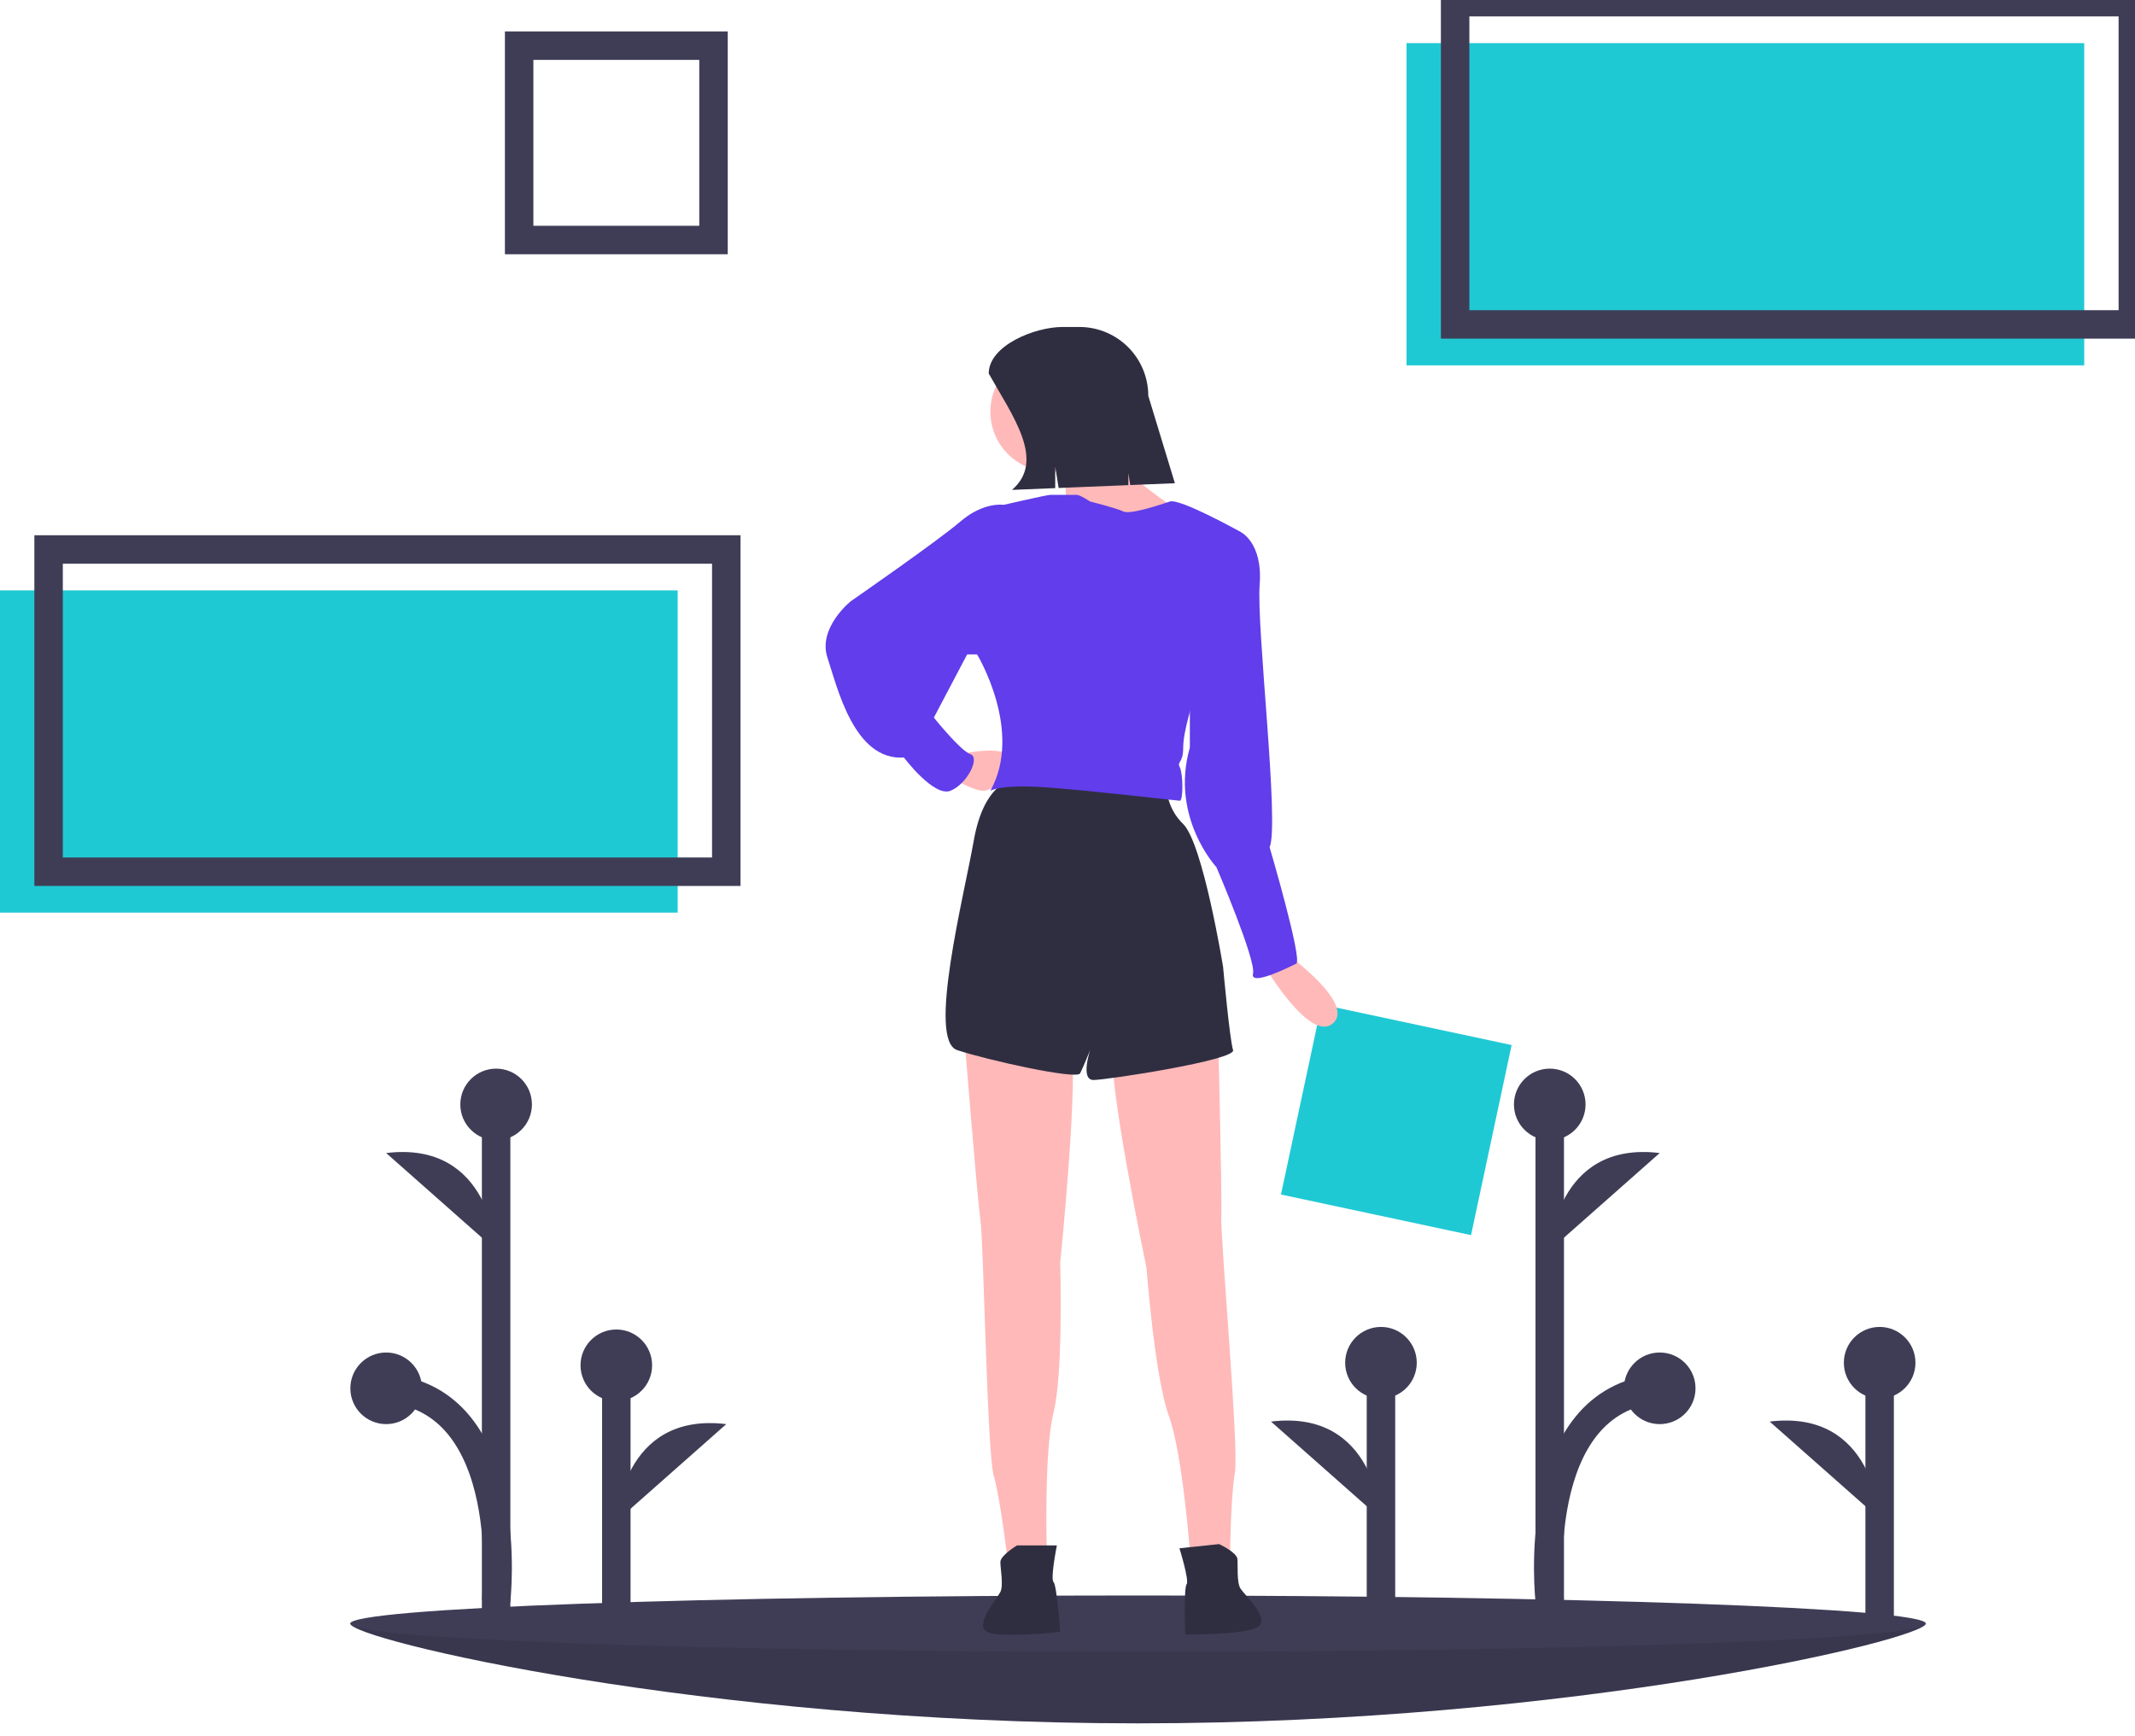<svg xmlns="http://www.w3.org/2000/svg" width="150" height="122" viewBox="0 0 150 122" fill="none"><g clip-path="url(#clip0)"><path d="M135.293 114.083C135.293 115.174 110.517 121.091 79.954 121.091C49.391 121.091 24.615 115.174 24.615 114.083C24.615 112.991 49.391 114.802 79.954 114.802C110.517 114.802 135.293 112.991 135.293 114.083Z" fill="#3F3D56"></path><path opacity="0.1" d="M135.293 114.083C135.293 115.174 110.517 121.091 79.954 121.091C49.391 121.091 24.615 115.174 24.615 114.083C24.615 112.991 49.391 114.802 79.954 114.802C110.517 114.802 135.293 112.991 135.293 114.083Z" fill="black"></path><path d="M79.954 116.059C110.517 116.059 135.293 115.174 135.293 114.083C135.293 112.991 110.517 112.106 79.954 112.106C49.391 112.106 24.615 112.991 24.615 114.083C24.615 115.174 49.391 116.059 79.954 116.059Z" fill="#3F3D56"></path><path d="M108.881 113.184V77.604" stroke="#3F3D56" stroke-width="2" stroke-miterlimit="10"></path><path d="M43.301 113.723V95.933" stroke="#3F3D56" stroke-width="2" stroke-miterlimit="10"></path><path d="M43.301 98.449C44.69 98.449 45.816 97.323 45.816 95.933C45.816 94.544 44.69 93.417 43.301 93.417C41.912 93.417 40.786 94.544 40.786 95.933C40.786 97.323 41.912 98.449 43.301 98.449Z" fill="#3F3D56"></path><path d="M43.301 106.897C43.301 106.897 43.66 99.168 51.027 100.066L43.301 106.897Z" fill="#3F3D56"></path><path d="M97.023 113.543V95.753" stroke="#3F3D56" stroke-width="2" stroke-miterlimit="10"></path><path d="M97.023 98.269C98.412 98.269 99.538 97.143 99.538 95.753C99.538 94.364 98.412 93.237 97.023 93.237C95.634 93.237 94.508 94.364 94.508 95.753C94.508 97.143 95.634 98.269 97.023 98.269Z" fill="#3F3D56"></path><path d="M97.023 106.718C97.023 106.718 96.664 98.988 89.297 99.886L97.023 106.718Z" fill="#3F3D56"></path><path d="M132.059 113.543V95.753" stroke="#3F3D56" stroke-width="2" stroke-miterlimit="10"></path><path d="M132.059 98.269C133.448 98.269 134.575 97.143 134.575 95.753C134.575 94.364 133.448 93.237 132.059 93.237C130.67 93.237 129.544 94.364 129.544 95.753C129.544 97.143 130.67 98.269 132.059 98.269Z" fill="#3F3D56"></path><path d="M132.059 106.718C132.059 106.718 131.7 98.988 124.333 99.886L132.059 106.718Z" fill="#3F3D56"></path><path d="M34.856 113.184V77.604" stroke="#3F3D56" stroke-width="2" stroke-miterlimit="10"></path><path d="M34.856 80.12C36.246 80.12 37.372 78.993 37.372 77.604C37.372 76.214 36.246 75.088 34.856 75.088C33.467 75.088 32.341 76.214 32.341 77.604C32.341 78.993 33.467 80.12 34.856 80.12Z" fill="#3F3D56"></path><path d="M27.131 100.066C28.52 100.066 29.646 98.94 29.646 97.55C29.646 96.161 28.52 95.034 27.131 95.034C25.741 95.034 24.615 96.161 24.615 97.55C24.615 98.94 25.741 100.066 27.131 100.066Z" fill="#3F3D56"></path><path d="M34.856 87.849C34.856 87.849 34.497 80.12 27.131 81.018L34.856 87.849Z" fill="#3F3D56"></path><path d="M34.856 112.493C34.856 112.493 36.474 98.269 27.131 97.55" stroke="#3F3D56" stroke-width="2" stroke-miterlimit="10"></path><path d="M108.882 80.12C110.271 80.12 111.397 78.993 111.397 77.604C111.397 76.214 110.271 75.088 108.882 75.088C107.492 75.088 106.366 76.214 106.366 77.604C106.366 78.993 107.492 80.12 108.882 80.12Z" fill="#3F3D56"></path><path d="M108.881 87.849C108.881 87.849 109.241 80.12 116.607 81.018L108.881 87.849Z" fill="#3F3D56"></path><path d="M108.881 112.493C108.881 112.493 107.264 98.269 116.607 97.55" stroke="#3F3D56" stroke-width="2" stroke-miterlimit="10"></path><path d="M116.607 100.066C117.997 100.066 119.123 98.94 119.123 97.55C119.123 96.161 117.997 95.034 116.607 95.034C115.218 95.034 114.092 96.161 114.092 97.55C114.092 98.94 115.218 100.066 116.607 100.066Z" fill="#3F3D56"></path><path d="M106.204 73.431L92.851 70.578L89.998 83.933L103.352 86.786L106.204 73.431Z" fill="#1FC9D4"></path><path d="M90.37 67.009C90.37 67.009 95.274 70.513 93.639 71.915C92.004 73.316 88.734 67.71 88.734 67.71L90.37 67.009Z" fill="#FFB9B9"></path><path d="M67.713 72.382C67.713 72.382 68.648 84.062 68.881 85.697C69.115 87.332 69.349 102.049 69.816 103.684C70.283 105.32 70.75 109.291 70.75 109.291H73.553C73.553 109.291 73.319 102.049 74.02 99.246C74.721 96.443 74.487 88.734 74.487 88.734C74.487 88.734 75.888 74.951 75.188 73.082C74.487 71.214 67.713 72.382 67.713 72.382Z" fill="#FFB9B9"></path><path d="M71.45 108.59C71.45 108.59 70.283 109.291 70.283 109.758C70.283 110.225 70.516 111.393 70.283 111.861C70.049 112.328 68.414 114.197 69.348 114.664C70.283 115.131 74.487 114.664 74.487 114.664C74.487 114.664 74.253 111.393 74.02 111.16C73.786 110.926 74.253 108.59 74.253 108.59H71.45Z" fill="#2F2E41"></path><path d="M85.568 72.096C85.568 72.096 85.865 83.809 85.804 85.46C85.744 87.111 87.056 101.771 86.763 103.446C86.47 105.121 86.422 109.12 86.422 109.12L83.635 109.414C83.635 109.414 83.107 102.188 82.116 99.473C81.125 96.759 80.548 89.069 80.548 89.069C80.548 89.069 77.708 75.509 78.209 73.577C78.71 71.645 85.568 72.096 85.568 72.096Z" fill="#FFB9B9"></path><path d="M85.652 108.496C85.652 108.496 86.887 109.07 86.936 109.535C86.985 110 86.875 111.186 87.157 111.626C87.438 112.066 89.26 113.753 88.38 114.316C87.5 114.878 83.27 114.855 83.27 114.855C83.27 114.855 83.159 111.578 83.367 111.321C83.574 111.064 82.865 108.79 82.865 108.79L85.652 108.496Z" fill="#2F2E41"></path><path d="M70.983 54.862C70.983 54.862 69.115 55.095 68.414 59.067C67.713 63.038 65.144 73.083 67.246 73.784C69.348 74.484 75.655 75.886 75.888 75.419C76.122 74.951 76.589 73.784 76.589 73.784C76.589 73.784 75.888 75.886 76.823 75.886C77.757 75.886 86.866 74.484 86.632 73.784C86.399 73.083 85.932 67.944 85.932 67.944C85.932 67.944 84.53 59.3 83.129 57.899C82.723 57.509 82.408 57.035 82.207 56.51C82.005 55.986 81.921 55.423 81.961 54.862H70.983Z" fill="#2F2E41"></path><path d="M67.48 52.993C67.48 52.993 70.516 52.292 70.983 53.226C71.451 54.161 69.816 55.562 69.115 55.562C68.414 55.562 67.246 54.862 67.246 54.862L67.48 52.993Z" fill="#FFB9B9"></path><path d="M73.786 33.137C76.108 33.137 77.99 31.254 77.99 28.932C77.99 26.61 76.108 24.727 73.786 24.727C71.464 24.727 69.582 26.61 69.582 28.932C69.582 31.254 71.464 33.137 73.786 33.137Z" fill="#FFB9B9"></path><path d="M74.487 31.969C74.487 31.969 75.188 35.239 74.721 35.239C74.253 35.239 78.224 37.342 78.224 37.342L81.26 36.874L82.195 35.473C82.195 35.473 77.29 32.203 77.29 30.334C77.29 28.465 74.487 31.969 74.487 31.969Z" fill="#FFB9B9"></path><path d="M76.589 35.239C76.589 35.239 75.888 34.772 75.655 34.772H73.786C73.553 34.772 70.516 35.473 70.516 35.473L68.648 45.985C68.648 45.985 71.918 51.358 69.582 55.562C69.582 55.562 70.283 55.095 73.553 55.329C76.823 55.562 82.662 56.263 82.895 56.263C83.129 56.263 83.129 54.395 82.895 53.927C82.662 53.46 83.129 53.694 83.129 52.526C83.129 51.358 83.829 49.255 83.829 49.255L87.1 37.342C87.1 37.342 82.895 35.006 82.195 35.239C81.494 35.473 79.392 36.174 78.925 35.94C78.457 35.706 76.589 35.239 76.589 35.239Z" fill="#613DEB"></path><path d="M71.217 35.706L70.516 35.473C70.516 35.473 69.115 35.239 67.48 36.641C65.845 38.042 59.772 42.247 59.772 42.247C59.772 42.247 57.437 44.116 58.137 46.218C58.838 48.321 60.006 53.46 63.509 53.227C63.509 53.227 65.611 56.03 66.779 55.563C67.947 55.095 68.881 53.227 68.181 52.993C67.48 52.759 65.611 50.423 65.611 50.423L67.947 45.985H68.648L71.217 44.583V35.706Z" fill="#613DEB"></path><path d="M85.231 37.108L87.1 37.342C87.1 37.342 88.734 38.042 88.501 41.079C88.267 44.116 89.902 57.898 89.201 59.534C89.201 59.534 91.537 67.476 91.07 67.71C90.603 67.943 87.8 69.345 88.034 68.41C88.267 67.476 85.465 60.935 85.465 60.935C85.465 60.935 82.195 57.431 83.596 52.526V48.554L85.231 37.108Z" fill="#613DEB"></path><path d="M71.1 34.422L74.137 34.298V32.786L74.377 34.288L79.275 34.088V33.254L79.408 34.082L82.545 33.954L80.676 27.814C80.676 26.53 80.167 25.3 79.26 24.392C78.352 23.485 77.122 22.975 75.839 22.975H74.653C72.691 22.975 69.465 24.283 69.465 26.245C71.141 29.23 73.488 32.369 71.1 34.422Z" fill="#2F2E41"></path><path d="M50.129 3.208H36.474V16.865H50.129V3.208Z" stroke="#3F3D56" stroke-width="2" stroke-miterlimit="10"></path><path d="M146.433 3.029H98.82V25.671H146.433V3.029Z" fill="#1FC9D4"></path><path d="M149.847 0.153H102.234V22.795H149.847V0.153Z" stroke="#3F3D56" stroke-width="2" stroke-miterlimit="10"></path><path d="M47.613 41.484H0V64.126H47.613V41.484Z" fill="#1FC9D4"></path><path d="M51.027 38.609H3.414V61.251H51.027V38.609Z" stroke="#3F3D56" stroke-width="2" stroke-miterlimit="10"></path></g><defs><clipPath id="clip0"><rect width="150" height="121.091" fill="white"></rect></clipPath></defs></svg>